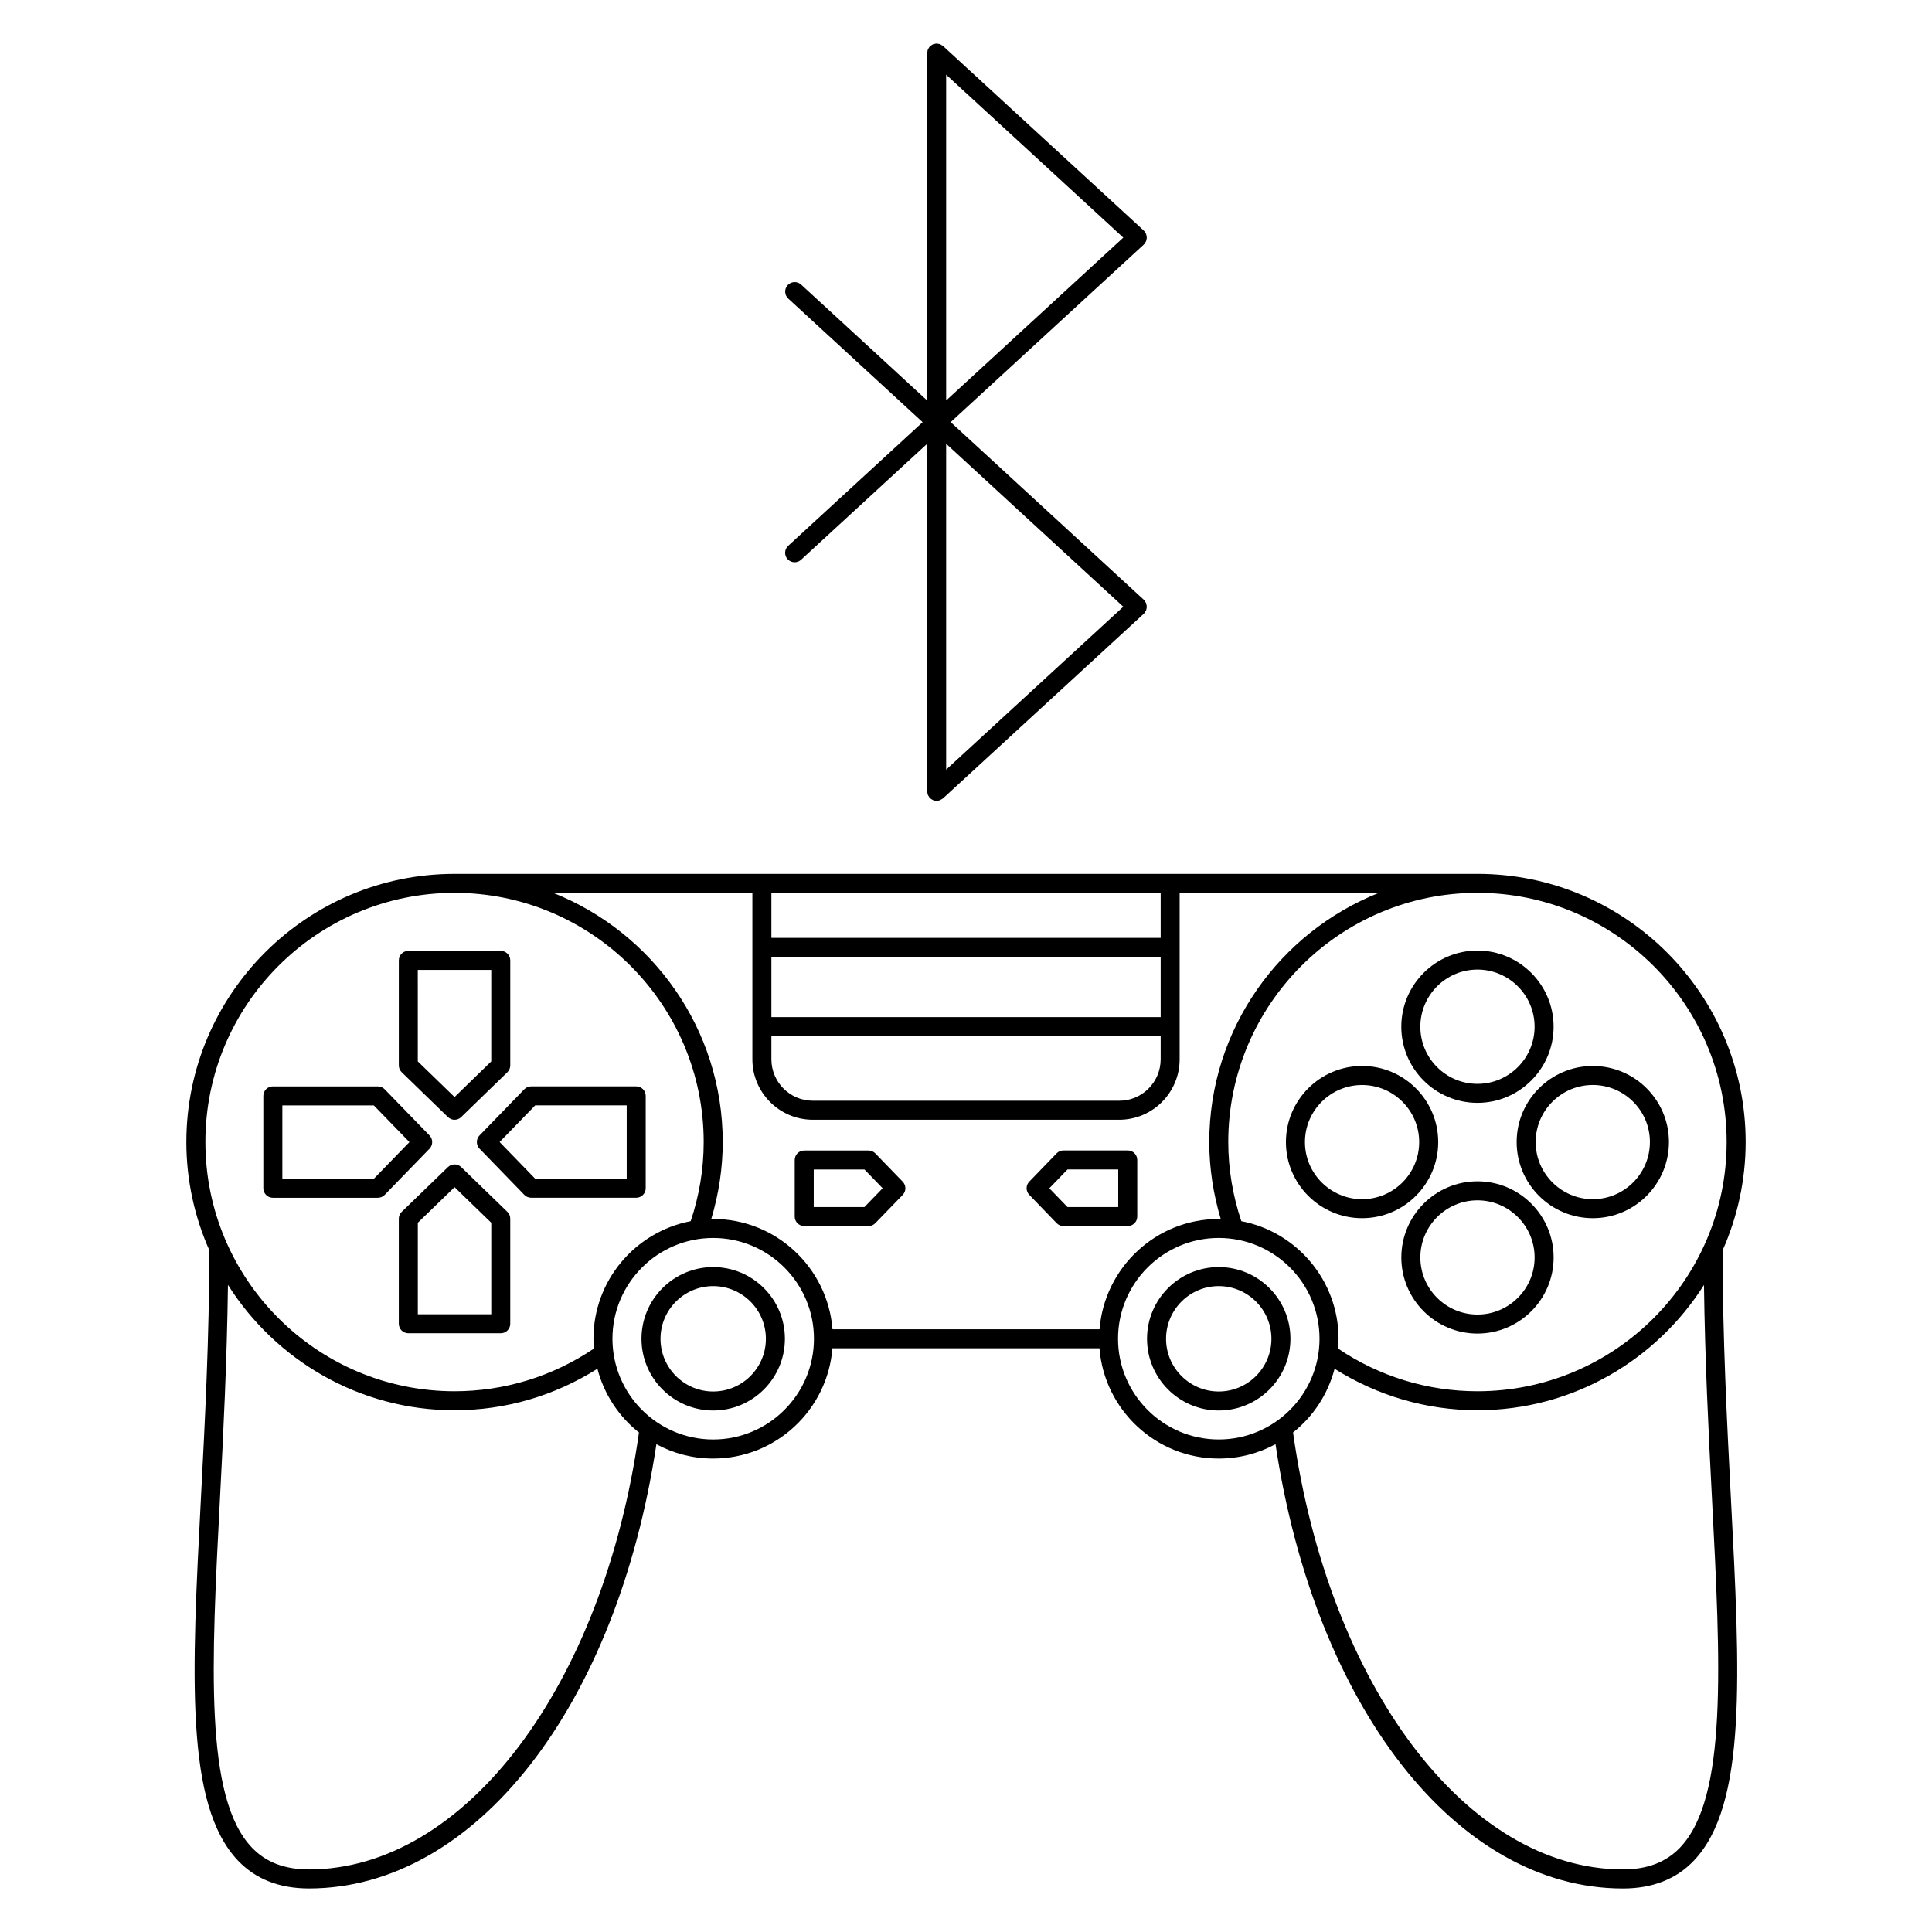 <?xml version="1.0" encoding="UTF-8"?>
<!-- Uploaded to: SVG Repo, www.svgrepo.com, Generator: SVG Repo Mixer Tools -->
<svg fill="#000000" width="800px" height="800px" version="1.1" viewBox="144 144 512 512" xmlns="http://www.w3.org/2000/svg">
 <g>
  <path d="m262.71 440.04c0.488 0.473 1.125 0.711 1.754 0.711s1.266-0.238 1.754-0.715l12.242-11.887c0.488-0.473 0.766-1.129 0.766-1.805v-27.832c0-1.391-1.129-2.519-2.519-2.519h-24.496c-1.391 0-2.519 1.129-2.519 2.519v27.832c0 0.684 0.277 1.336 0.766 1.809zm-7.984-39.008h19.457v24.25l-9.723 9.445-9.738-9.445-0.004-24.25z"/>
  <path d="m266.22 453.29c-0.977-0.945-2.527-0.945-3.508 0l-12.258 11.863c-0.492 0.48-0.766 1.129-0.766 1.809v27.844c0 1.391 1.129 2.519 2.519 2.519h24.496c1.391 0 2.519-1.129 2.519-2.519v-27.844c0-0.684-0.277-1.336-0.766-1.809zm7.965 39.004h-19.457v-24.258l9.738-9.426 9.723 9.426v24.258z"/>
  <path d="m245.94 460.66 11.887-12.242c0.945-0.977 0.945-2.535 0-3.512l-11.887-12.242c-0.473-0.488-1.129-0.762-1.809-0.762h-27.824c-1.391 0-2.519 1.129-2.519 2.519v24.48c0 1.391 1.129 2.519 2.519 2.519h27.824c0.688 0 1.336-0.273 1.809-0.762zm-27.113-4.277v-19.441h24.242l9.441 9.723-9.441 9.723-24.242 0.004z"/>
  <path d="m271.08 448.41 11.875 12.242c0.473 0.488 1.129 0.762 1.809 0.762h27.836c1.391 0 2.519-1.129 2.519-2.519v-24.48c0-1.391-1.129-2.519-2.519-2.519h-27.836c-0.68 0-1.336 0.277-1.809 0.762l-11.875 12.242c-0.945 0.977-0.945 2.535 0 3.512zm14.75-11.477h24.254v19.441h-24.254l-9.43-9.723z"/>
  <path d="m600.5 475.38c3.898-8.793 6.117-18.5 6.117-28.723 0-39.191-31.887-71.074-71.078-71.074l-271.09 0.004c-39.188 0-71.062 31.883-71.062 71.074 0 10.203 2.203 19.895 6.09 28.672-0.012 23.145-1.168 45.488-2.203 65.215-2.469 47.449-4.258 81.734 9.773 96.508 4.664 4.918 10.992 7.406 18.816 7.406 44.109 0 81.629-48.219 92.09-117.73 4.481 2.418 9.602 3.797 15.039 3.797 16.652 0 30.32-12.891 31.609-29.215h70.77c1.289 16.324 14.957 29.215 31.598 29.215 5.445 0 10.574-1.379 15.055-3.809 10.449 69.52 47.961 117.75 92.078 117.75 7.824 0 14.156-2.488 18.816-7.406 14.027-14.777 12.242-49.039 9.766-96.469-1.016-19.727-2.168-42.066-2.184-65.207zm1.078-28.723c0 36.422-29.629 66.043-66.039 66.043-13.23 0-25.996-3.914-36.945-11.316 0.074-0.863 0.133-1.723 0.133-2.602 0-15.457-11.109-28.355-25.762-31.16-2.262-6.766-3.461-13.805-3.461-20.973 0-36.414 29.625-66.035 66.027-66.035 36.418 0.004 66.047 29.629 66.047 66.043zm-150-33.109h-103.15v-15.965h103.16v15.965zm-103.15 5.039h103.16v6.125c0 6.062-4.918 10.992-10.965 10.992h-81.227c-6.047 0-10.969-4.934-10.969-10.992v-6.125zm103.15-26.043h-103.15v-11.926h103.16v11.926zm-108.19-11.926v44.094c0 8.836 7.18 16.031 16.008 16.031h81.223c8.82 0 16-7.195 16-16.031v-44.094h52.801c-26.289 10.438-44.949 36.074-44.949 66.035 0 6.957 1.066 13.793 3.047 20.418-0.176-0.004-0.348-0.031-0.527-0.031-16.645 0-30.312 12.898-31.598 29.227h-70.773c-1.289-16.328-14.965-29.227-31.609-29.227-0.176 0-0.344 0.023-0.523 0.023 1.98-6.602 3.043-13.438 3.043-20.414 0-29.961-18.66-55.602-44.949-66.035zm-78.938 0c36.414 0 66.035 29.625 66.035 66.035 0 7.199-1.188 14.238-3.445 20.969-14.656 2.805-25.77 15.699-25.77 31.164 0 0.871 0.059 1.734 0.133 2.59-10.949 7.406-23.719 11.324-36.949 11.324-36.41 0-66.023-29.629-66.023-66.043-0.012-36.414 29.609-66.039 66.02-66.039zm-38.578 258.8c-6.481 0-11.441-1.91-15.164-5.836-12.539-13.211-10.711-48.324-8.398-92.777 0.891-17.156 1.844-36.34 2.102-56.297 12.605 19.926 34.773 33.227 60.039 33.227 13.492 0 26.516-3.824 37.871-11 1.758 6.777 5.68 12.672 11.008 16.898-9.465 67.176-46.098 115.79-87.457 115.79zm107.13-113.94c-14.723 0-26.695-11.977-26.695-26.695 0-14.727 11.977-26.707 26.695-26.707 14.723 0 26.703 11.98 26.703 26.707 0 14.719-11.977 26.695-26.703 26.695zm107.29-26.699c0-14.727 11.977-26.707 26.691-26.707 14.723 0 26.703 11.98 26.703 26.707 0 14.723-11.98 26.695-26.703 26.695-14.715 0.004-26.691-11.973-26.691-26.695zm148.99 134.8c-3.723 3.926-8.688 5.836-15.164 5.836-41.367 0-77.988-48.609-87.445-115.79 5.324-4.227 9.246-10.117 11.004-16.887 11.352 7.168 24.375 10.992 37.867 10.992 25.258 0 47.418-13.285 60.027-33.191 0.262 19.957 1.211 39.141 2.106 56.297 2.309 44.434 4.144 79.535-8.395 92.738z"/>
  <path d="m333 479.79c-10.48 0-19 8.52-19 19 0 10.484 8.523 19.008 19 19.008 10.484 0 19.008-8.523 19.008-19.008 0.008-10.48-8.523-19-19.008-19zm0 32.973c-7.699 0-13.961-6.266-13.961-13.969 0-7.699 6.262-13.961 13.961-13.961 7.703 0 13.969 6.262 13.969 13.961 0.008 7.703-6.262 13.969-13.969 13.969z"/>
  <path d="m525.14 446.66c0-11.117-9.047-20.168-20.172-20.168-11.129 0-20.184 9.047-20.184 20.168 0 11.125 9.055 20.172 20.184 20.172 11.125 0 20.172-9.047 20.172-20.172zm-20.172 15.137c-8.348 0-15.145-6.793-15.145-15.133 0-8.344 6.797-15.129 15.145-15.129 8.344 0 15.133 6.785 15.133 15.129 0 8.34-6.789 15.133-15.133 15.133z"/>
  <path d="m545.93 446.65c0 11.129 9.055 20.184 20.184 20.184 11.125 0 20.172-9.055 20.172-20.184 0-11.113-9.047-20.156-20.172-20.156-11.133-0.004-20.184 9.043-20.184 20.156zm20.18-15.121c8.344 0 15.133 6.785 15.133 15.121 0 8.348-6.793 15.145-15.133 15.145-8.348 0-15.145-6.797-15.145-15.145 0-8.34 6.793-15.121 15.145-15.121z"/>
  <path d="m535.54 457.06c-11.125 0-20.172 9.055-20.172 20.184 0 11.117 9.047 20.164 20.172 20.164 11.129 0 20.188-9.043 20.188-20.164 0-11.129-9.059-20.184-20.188-20.184zm0 35.309c-8.344 0-15.133-6.785-15.133-15.125 0-8.348 6.793-15.145 15.133-15.145 8.352 0 15.148 6.797 15.148 15.145 0 8.34-6.793 15.125-15.148 15.125z"/>
  <path d="m515.36 416.09c0 11.125 9.047 20.176 20.172 20.176 11.129 0 20.188-9.055 20.188-20.176 0-11.129-9.059-20.184-20.188-20.184-11.121 0.004-20.172 9.055-20.172 20.184zm35.324 0c0 8.348-6.797 15.141-15.148 15.141-8.344 0-15.133-6.793-15.133-15.141 0-8.348 6.793-15.145 15.133-15.145 8.355 0.004 15.148 6.797 15.148 15.145z"/>
  <path d="m466.98 479.79c-10.48 0-19.004 8.52-19.004 19 0 10.484 8.523 19.008 19.004 19.008s19-8.523 19-19.008c0-10.48-8.52-19-19-19zm0 32.973c-7.699 0-13.965-6.266-13.965-13.969 0-7.699 6.266-13.961 13.965-13.961s13.961 6.262 13.961 13.961c0 7.703-6.262 13.969-13.961 13.969z"/>
  <path d="m424.02 468.15c0.473 0.492 1.129 0.766 1.809 0.766h17.035c1.391 0 2.519-1.129 2.519-2.519v-15c0-1.391-1.129-2.519-2.519-2.519h-17.035c-0.684 0-1.34 0.277-1.809 0.766l-7.25 7.496c-0.945 0.977-0.945 2.523 0 3.5zm2.879-14.227h13.445v9.961h-13.445l-4.816-4.977z"/>
  <path d="m357.13 468.92h17.027c0.68 0 1.336-0.277 1.809-0.766l7.262-7.496c0.945-0.973 0.945-2.527 0-3.5l-7.262-7.496c-0.473-0.492-1.129-0.766-1.809-0.766h-17.027c-1.391 0-2.519 1.129-2.519 2.519v15c0 1.379 1.129 2.504 2.519 2.504zm2.519-14.996h13.441l4.82 4.977-4.82 4.977h-13.441z"/>
  <path d="m352.73 292.19c0.5 0.539 1.176 0.816 1.855 0.816 0.609 0 1.219-0.215 1.703-0.664l33.414-30.727v92.086c0 0.125 0.055 0.238 0.07 0.359 0.023 0.188 0.039 0.371 0.109 0.551 0.07 0.18 0.188 0.328 0.293 0.484 0.07 0.105 0.105 0.215 0.191 0.312 0.012 0.012 0.031 0.016 0.039 0.031 0.207 0.211 0.449 0.383 0.719 0.516 0.035 0.016 0.066 0.055 0.105 0.07 0.309 0.125 0.637 0.203 0.988 0.203 0.316 0 0.637-0.07 0.938-0.191 0.141-0.055 0.246-0.152 0.371-0.23 0.133-0.082 0.277-0.137 0.395-0.242l53.188-48.914c0.031-0.023 0.039-0.066 0.07-0.098 0.023-0.023 0.055-0.031 0.082-0.055 0.09-0.098 0.121-0.215 0.195-0.324 0.102-0.145 0.203-0.289 0.273-0.449 0.059-0.145 0.074-0.301 0.105-0.453 0.031-0.16 0.07-0.316 0.07-0.484 0-0.168-0.039-0.316-0.07-0.484-0.035-0.152-0.051-0.309-0.105-0.453-0.07-0.16-0.172-0.301-0.273-0.449-0.074-0.105-0.105-0.227-0.195-0.324-0.023-0.023-0.059-0.035-0.086-0.059-0.023-0.023-0.035-0.066-0.066-0.09l-51.168-47.062 51.168-47.051c0.031-0.023 0.039-0.066 0.07-0.098 0.023-0.023 0.055-0.031 0.082-0.055 0.09-0.098 0.121-0.215 0.195-0.324 0.102-0.145 0.203-0.289 0.273-0.449 0.059-0.145 0.074-0.301 0.105-0.453 0.031-0.16 0.07-0.316 0.07-0.484s-0.039-0.316-0.07-0.484c-0.035-0.152-0.051-0.309-0.105-0.453-0.07-0.16-0.172-0.301-0.273-0.449-0.074-0.105-0.105-0.227-0.195-0.324-0.023-0.023-0.059-0.035-0.086-0.059-0.023-0.023-0.035-0.066-0.066-0.09l-53.184-48.898c-0.09-0.086-0.207-0.117-0.309-0.188-0.156-0.105-0.309-0.223-0.488-0.297-0.172-0.066-0.352-0.082-0.535-0.105-0.125-0.02-0.242-0.074-0.379-0.074-0.02 0-0.035 0.012-0.055 0.012-0.188 0.004-0.363 0.066-0.543 0.109-0.137 0.035-0.289 0.039-0.414 0.102-0.105 0.047-0.195 0.137-0.301 0.203-0.176 0.109-0.359 0.211-0.5 0.363-0.012 0.012-0.031 0.016-0.039 0.031-0.078 0.09-0.113 0.207-0.184 0.309-0.105 0.156-0.223 0.301-0.293 0.484-0.07 0.18-0.086 0.363-0.109 0.551-0.016 0.121-0.07 0.23-0.07 0.359v92.078l-33.398-30.719c-1.023-0.938-2.621-0.871-3.562 0.152-0.941 1.023-0.871 2.621 0.152 3.562l35.609 32.754-35.625 32.762c-1.023 0.934-1.094 2.527-0.152 3.547zm42.012-30.586 46.941 43.176-46.941 43.176zm0-11.469v-86.344l46.941 43.176z"/>
 </g>
</svg>